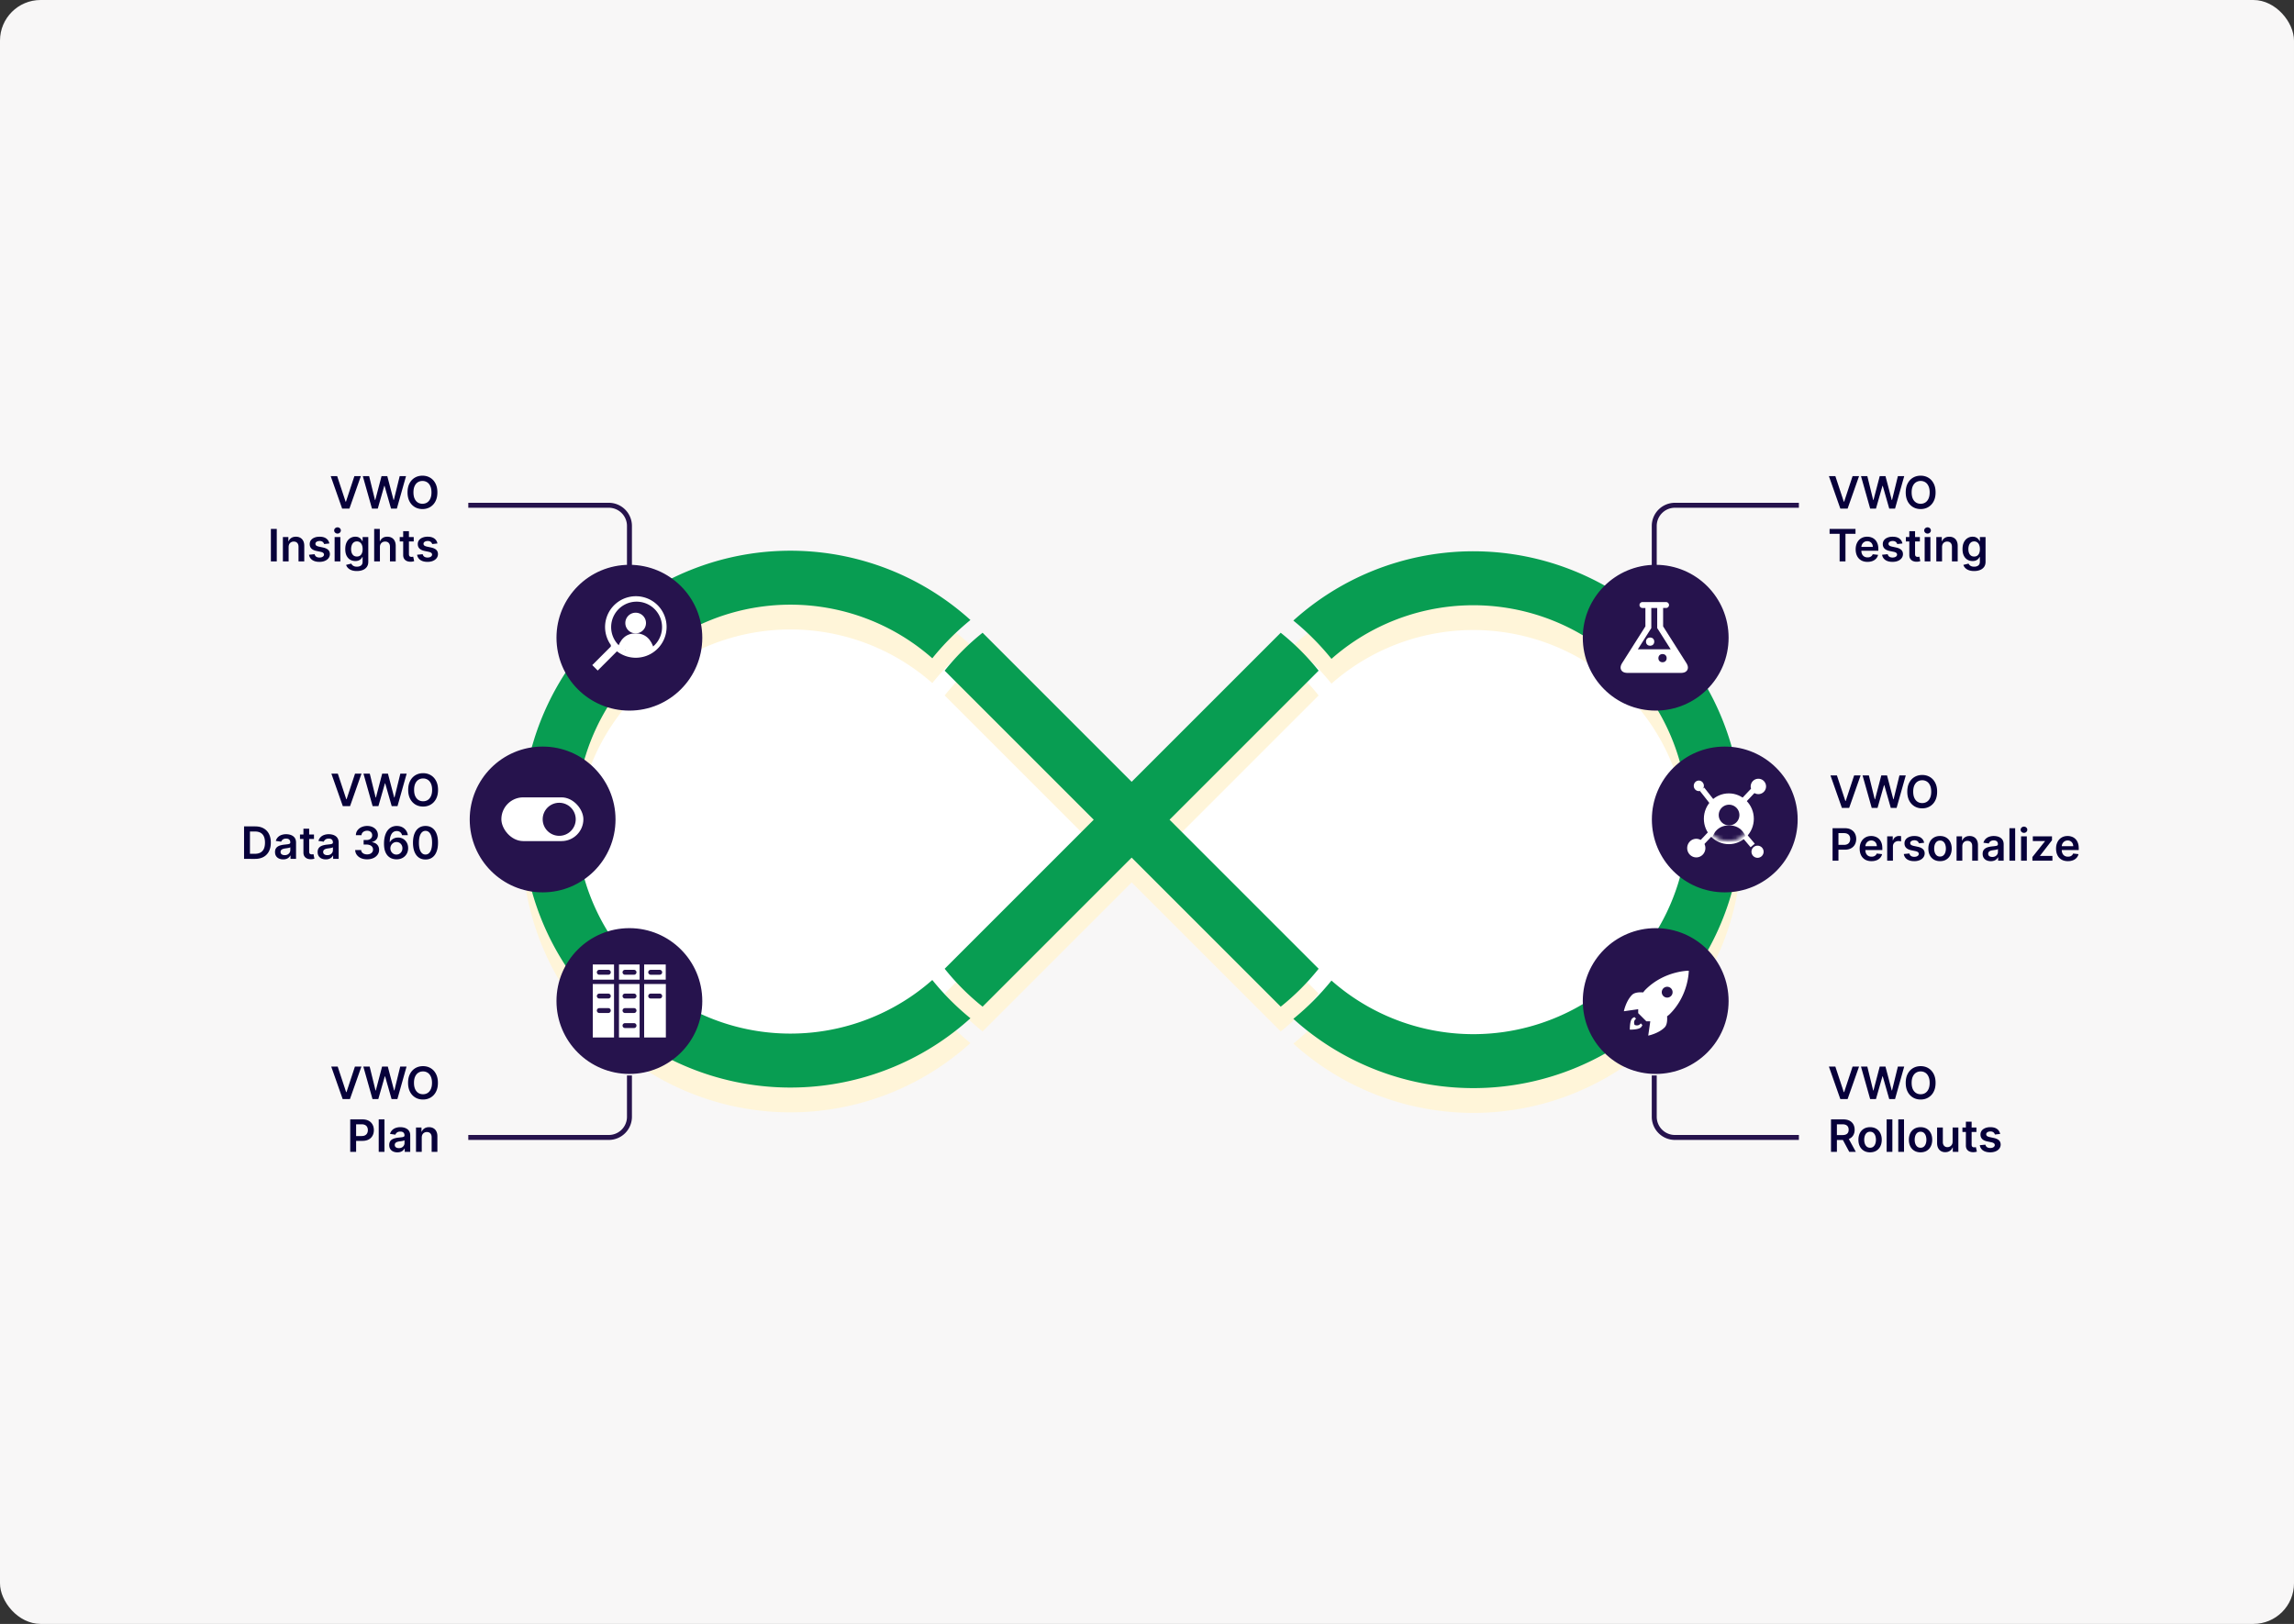 <svg xmlns="http://www.w3.org/2000/svg" width="565" height="400" fill="none"><rect width="100%" height="100%" fill="#333333" stroke="none"/><rect width="565" height="400" fill="#F8F7F7" rx="10"/><path fill="#fff" d="m337.209 146.848-55.468 55.467 41.219 48.343 51.905 11.196 37.148-22.391 6.616-31.55V177.38l-37.148-30.532h-44.272Zm-119.077 0 55.468 55.467-41.219 48.343-51.906 11.196-37.148-22.391-6.615-31.55V177.38l37.148-30.532h44.272Z"/><path fill="#FFF5D9" fill-rule="evenodd" d="M344.228 144.584a66.019 66.019 0 0 0-25.686 14.38 63.558 63.558 0 0 1 9.278 9.29l.114.14a52.816 52.816 0 0 1 54.791-9.332c19.932 8.083 32.971 27.444 32.971 48.951s-13.04 40.868-32.971 48.951c-16.443 6.669-34.869 4.563-49.226-5.044l-.241-.162a52.319 52.319 0 0 1-5.324-4.126l-.113.14a63.558 63.558 0 0 1-9.278 9.29 65.953 65.953 0 0 0 25.686 14.381 66.064 66.064 0 0 0 43.493-2.164c24.944-10.116 41.266-34.347 41.266-61.266 0-26.919-16.32-51.15-41.266-61.266a66.07 66.07 0 0 0-43.493-2.164l-.001.001Zm-130.899-.14a66.019 66.019 0 0 1 25.686 14.38 63.558 63.558 0 0 0-9.278 9.29l-.114.14a52.816 52.816 0 0 0-54.791-9.332c-19.933 8.085-32.972 27.445-32.972 48.952 0 21.507 13.039 40.868 32.971 48.951 16.443 6.669 34.869 4.563 49.226-5.044l.241-.162a52.893 52.893 0 0 0 5.324-4.124l.113.14a63.508 63.508 0 0 0 9.278 9.29 66.019 66.019 0 0 1-25.686 14.38 66.064 66.064 0 0 1-43.493-2.165c-24.942-10.116-41.264-34.346-41.264-61.266s16.321-51.149 41.267-61.266a66.067 66.067 0 0 1 43.492-2.164Zm102.03 90.871 9.415 9.413a59.287 59.287 0 0 1-9.338 9.338l-9.415-9.414-18.975-18.974-8.324-8.325-13.263 13.262-14.037 14.038-9.414 9.413a59.244 59.244 0 0 1-9.338-9.338l9.414-9.414 14.359-14.359 12.939-12.94-12.939-12.939-14.36-14.36-9.415-9.415a59.372 59.372 0 0 1 9.338-9.338l9.415 9.415 14.036 14.038 13.263 13.261 8.325-8.324 18.975-18.975 9.414-9.415a59.287 59.287 0 0 1 9.338 9.338l-9.414 9.415-19.297 19.297-8.003 8.002 8.003 8.003 19.297 19.297h.001Z" clip-rule="evenodd"/><path fill="#089D52" fill-rule="evenodd" d="M344.228 138.477a66.032 66.032 0 0 0-25.686 14.38 63.607 63.607 0 0 1 9.278 9.29c.038.047.075.094.114.14a52.82 52.82 0 0 1 54.791-9.332c19.932 8.084 32.971 27.445 32.971 48.952 0 21.507-13.04 40.867-32.971 48.951-16.443 6.668-34.869 4.563-49.226-5.045l-.241-.161a52.734 52.734 0 0 1-5.324-4.126l-.113.14a63.607 63.607 0 0 1-9.278 9.29 65.542 65.542 0 0 0 7.568 5.904 66.06 66.06 0 0 0 18.118 8.477 66.077 66.077 0 0 0 43.493-2.164c24.944-10.116 41.266-34.348 41.266-61.266 0-26.919-16.32-51.15-41.266-61.267a66.077 66.077 0 0 0-43.493-2.164l-.001.001Zm-130.899-.14a66.019 66.019 0 0 1 25.686 14.38 63.607 63.607 0 0 0-9.278 9.29c-.038.047-.075.094-.114.14a52.82 52.82 0 0 0-54.791-9.332c-19.933 8.085-32.972 27.446-32.972 48.953s13.039 40.867 32.971 48.951c16.443 6.669 34.869 4.563 49.226-5.044l.241-.162a52.797 52.797 0 0 0 5.324-4.125l.113.14a63.46 63.46 0 0 0 9.278 9.29 66.019 66.019 0 0 1-25.686 14.38 66.064 66.064 0 0 1-43.493-2.164c-24.942-10.116-41.264-34.346-41.264-61.266s16.321-51.149 41.267-61.266a66.068 66.068 0 0 1 43.492-2.165Zm102.03 90.871 9.415 9.414a59.287 59.287 0 0 1-9.338 9.338l-9.415-9.415-18.975-18.974-8.324-8.324-13.263 13.262-14.037 14.037-9.414 9.414a59.287 59.287 0 0 1-9.338-9.338l9.414-9.415 14.359-14.358 12.939-12.94-12.939-12.94-14.36-14.359-9.415-9.415a59.287 59.287 0 0 1 9.338-9.338l9.415 9.415 14.036 14.037 13.263 13.262 8.325-8.324 18.975-18.975 9.414-9.415a59.202 59.202 0 0 1 9.338 9.338l-9.414 9.415-19.297 19.297-8.003 8.002 8.003 8.002 19.297 19.297h.001Z" clip-rule="evenodd"/><path fill="#26134D" stroke="#26134D" stroke-width="1.968" d="M155.014 140.108c9.373 0 16.971 7.598 16.971 16.971 0 9.373-7.598 16.972-16.971 16.972-9.373 0-16.971-7.599-16.971-16.972 0-9.373 7.598-16.97 16.971-16.971Z"/><path fill="#fff" stroke="#fff" stroke-width=".347" d="M161.847 149.193a7.416 7.416 0 0 0-11.101 9.789l-.129.114.115.116-4.613 4.613 1.096 1.096 4.722-4.722.121.095a7.416 7.416 0 0 0 9.789-11.101Zm-9.39 1.096a5.865 5.865 0 1 1 8.294 8.296 5.865 5.865 0 0 1-8.294-8.296Z"/><path fill="#26134D" d="M156.792 148.2a6.268 6.268 0 1 1 0 12.537 6.268 6.268 0 0 1 0-12.537Z"/><path fill="#fff" fill-rule="evenodd" d="M151.979 160.079c.733-2.714 2.26-4.071 4.58-4.071 2.321 0 3.847 1.357 4.58 4.071" clip-rule="evenodd"/><path fill="#fff" d="M154.015 159.061h6.107v2.035h-6.107z"/><path fill="#fff" fill-rule="evenodd" d="M156.559 156.008a2.544 2.544 0 1 0 0-5.088 2.544 2.544 0 0 0 0 5.088Z" clip-rule="evenodd"/><circle cx="133.644" cy="201.848" r="16.971" fill="#26134D" stroke="#26134D" stroke-width="1.968"/><g clip-path="url(#a)"><rect width="20.2" height="10.773" x="123.484" y="196.402" fill="#fff" rx="5.387"/><circle cx="137.73" cy="201.807" r="4.071" fill="#26134D"/></g><circle cx="424.801" cy="201.848" r="16.971" fill="#26134D" stroke="#26134D" stroke-width="1.968"/><g clip-path="url(#b)"><path fill="#fff" fill-rule="evenodd" d="M433.078 195.605a1.892 1.892 0 1 0 0-3.784 1.892 1.892 0 0 0 0 3.784Zm-14.667-.746c.688 0 1.245-.58 1.245-1.295s-.557-1.294-1.245-1.294c-.688 0-1.245.579-1.245 1.294 0 .715.557 1.295 1.245 1.295Zm14.462 16.433a1.494 1.494 0 1 0 0-2.988 1.494 1.494 0 0 0 0 2.988Zm-15.086-.1c1.237 0 2.241-1.026 2.241-2.291s-1.004-2.291-2.241-2.291c-1.238 0-2.241 1.026-2.241 2.291s1.003 2.291 2.241 2.291Z" clip-rule="evenodd"/><path fill="#fff" fill-rule="evenodd" stroke="#fff" stroke-width="1.152" d="M425.805 207.356c3.08 0 5.577-2.542 5.577-5.677s-2.497-5.677-5.577-5.677-5.577 2.542-5.577 5.677 2.497 5.677 5.577 5.677Z" clip-rule="evenodd"/><mask id="c" width="12" height="12" x="420" y="196" maskUnits="userSpaceOnUse" style="mask-type:alpha"><path fill="#fff" fill-rule="evenodd" d="M425.63 207.188a5.507 5.507 0 1 0 0-11.013 5.507 5.507 0 0 0 0 11.013Z" clip-rule="evenodd"/></mask><g fill="#26134D" fill-rule="evenodd" clip-rule="evenodd" mask="url(#c)"><path d="M421.281 207.376c.733-2.714 2.26-4.071 4.58-4.071 2.321 0 3.847 1.357 4.58 4.071"/><path d="M425.862 203.305a2.545 2.545 0 1 0-.002-5.09 2.545 2.545 0 0 0 .002 5.09Z"/></g><path stroke="#fff" stroke-width="1.347" d="m419.207 194.411 2.39 3.037m10.081 10.806-1.892-2.241m-10.705 1.642 2.59-2.739m7.52-7.469 2.59-2.739"/></g><circle cx="155.014" cy="246.574" r="16.971" fill="#26134D" stroke="#26134D" stroke-width="1.968"/><rect width="19.122" height="19.122" x="145.449" y="236.997" fill="#fff" stroke="#26134D" stroke-width="1.077" rx=".539"/><path stroke="#26134D" stroke-width="1.077" d="M145.987 236.997h18.045c.298 0 .539.241.539.538v4.31h-19.122v-4.31c0-.297.241-.538.538-.538Z"/><rect width="6.464" height="19.122" x="145.449" y="236.997" stroke="#26134D" stroke-width="1.077" rx=".539"/><rect width="6.329" height="19.122" x="151.779" y="236.997" stroke="#26134D" stroke-width="1.077" rx=".539"/><rect width="6.464" height="19.122" x="158.108" y="236.997" stroke="#26134D" stroke-width="1.077" rx=".539"/><path stroke="#26134D" stroke-linecap="round" stroke-width="1.212" d="M147.604 239.488h2.221m-2.221 5.858h2.221m-2.221 3.569h2.221m4.109-9.427h2.222m-2.222 5.858h2.222m-2.222 3.569h2.222m-2.222 0h2.222m-2.222 3.703h2.222m4.106-13.13h2.222m-2.222 5.858h2.222"/><circle cx="407.789" cy="157.079" r="16.971" fill="#26134D" stroke="#26134D" stroke-width="1.968"/><path fill="#fff" d="M399.54 163.295c-.424.674-.505 1.252-.244 1.733.261.48.793.721 1.596.721h13.085c.803 0 1.335-.241 1.596-.721.262-.481.18-1.059-.244-1.733l-5.713-9.007v-4.532h.727a.7.7 0 0 0 .511-.216.697.697 0 0 0 .215-.511.695.695 0 0 0-.215-.511.7.7 0 0 0-.511-.216h-5.816a.698.698 0 0 0-.511.216.696.696 0 0 0-.216.511c0 .197.072.367.216.511a.698.698 0 0 0 .511.216h.727v4.532l-5.714 9.007Zm8.849-8.235 3.089 4.873h-8.087l3.09-4.873.227-.352v-4.952h1.454v4.952l.227.352Z"/><circle cx="406.417" cy="158.043" r="1.018" fill="#fff"/><circle cx="409.471" cy="162.114" r="1.018" fill="#26134D"/><circle cx="407.789" cy="246.574" r="16.971" fill="#26134D" stroke="#26134D" stroke-width="1.968"/><path fill="#fff" d="M415.938 239.102s-5.987-.014-10.654 4.653a5.206 5.206 0 0 0-.574.692c-.827-.066-2.096-.042-2.742.606-1.514 1.513-2.019 4.037-2.019 4.037l3.53-.505v.975l2.001 2.001h.975l-.505 3.53s2.523-.504 4.037-2.018c.647-.647.671-1.915.606-2.742.247-.171.478-.363.691-.574 4.668-4.668 4.654-10.655 4.654-10.655Zm-6.654 5.321a1.337 1.337 0 0 1 .379-.963 1.345 1.345 0 0 1 .954-.401 1.334 1.334 0 1 1-1.333 1.364Z"/><path fill="#fff" d="M403.981 252.235c-.612.613-1.389.211-1.389.211s-.379-.8.21-1.39c.051-.05.113-.079.172-.114l-.41-.41c-.214.074-.416.19-.586.36-.599.599-.565 2.732-.565 2.732s2.134.034 2.732-.564a1.51 1.51 0 0 0 .36-.587l-.409-.409c-.035.059-.064.121-.115.171Z"/><path fill="#07003A" d="m83.043 117.279 2.082 6.297h.082l2.078-6.297h1.594l-2.82 8h-1.79l-2.816-8h1.59Zm8.573 8-2.258-8h1.559l1.441 5.879h.074l1.54-5.879h1.417l1.543 5.883h.07l1.442-5.883h1.559l-2.258 8h-1.43l-1.601-5.613h-.063l-1.605 5.613h-1.43Zm16.11-4c0 .862-.161 1.601-.484 2.215a3.423 3.423 0 0 1-1.313 1.406c-.552.326-1.178.489-1.879.489-.7 0-1.328-.163-1.882-.489a3.493 3.493 0 0 1-1.313-1.41c-.32-.614-.48-1.351-.48-2.211 0-.862.16-1.599.48-2.211.323-.614.761-1.084 1.313-1.41.554-.325 1.182-.488 1.882-.488.701 0 1.327.163 1.879.488.555.326.993.796 1.313 1.41.323.612.484 1.349.484 2.211Zm-1.457 0c0-.606-.095-1.118-.285-1.535-.187-.419-.448-.736-.781-.949a2.075 2.075 0 0 0-1.153-.324c-.434 0-.819.108-1.152.324-.333.213-.595.53-.785.949-.188.417-.281.929-.281 1.535 0 .607.093 1.12.281 1.539.19.417.452.733.785.95.333.213.718.32 1.152.32.435 0 .819-.107 1.153-.32.333-.217.594-.533.781-.95.19-.419.285-.932.285-1.539Zm-38.101 9v8h-1.45v-8h1.45Zm2.92 4.485v3.515h-1.413v-6h1.351v1.02h.07c.138-.336.358-.603.66-.801.305-.198.681-.297 1.13-.297.413 0 .774.089 1.082.266.31.177.549.433.718.769.172.336.257.744.254 1.223v3.82h-1.414v-3.601c0-.401-.104-.715-.312-.942-.206-.226-.491-.34-.856-.34a1.31 1.31 0 0 0-.66.165c-.19.106-.34.261-.45.464-.106.204-.16.45-.16.739Zm10.032-.899-1.29.141a1.04 1.04 0 0 0-.19-.367.955.955 0 0 0-.36-.278 1.315 1.315 0 0 0-.555-.105c-.294 0-.541.064-.742.191-.198.128-.296.293-.293.496a.518.518 0 0 0 .192.426c.132.11.351.199.656.27l1.023.218c.568.123.99.317 1.266.582.279.266.42.614.422 1.043a1.63 1.63 0 0 1-.332 1c-.216.287-.517.511-.903.672-.385.162-.828.242-1.328.242-.734 0-1.325-.153-1.773-.46a1.853 1.853 0 0 1-.801-1.293l1.379-.133a.97.97 0 0 0 .398.613c.204.138.468.207.793.207.336 0 .606-.069.809-.207.206-.138.308-.309.308-.512a.531.531 0 0 0-.199-.425c-.13-.112-.333-.198-.61-.258l-1.022-.215c-.576-.12-1.002-.322-1.278-.606-.276-.286-.413-.648-.41-1.086-.003-.369.098-.69.3-.96.207-.274.492-.485.856-.633.367-.151.79-.227 1.27-.227.703 0 1.256.15 1.66.449.406.3.657.705.754 1.215Zm1.295 4.414v-6h1.414v6h-1.414Zm.71-6.851a.822.822 0 0 1-.577-.223.717.717 0 0 1-.243-.543.71.71 0 0 1 .243-.543.816.816 0 0 1 .578-.226c.226 0 .419.075.578.226.161.149.242.33.242.543 0 .211-.08.392-.242.543a.814.814 0 0 1-.578.223Zm4.767 9.226c-.507 0-.944-.069-1.308-.207a2.308 2.308 0 0 1-.88-.547 1.894 1.894 0 0 1-.46-.761l1.273-.309c.058.117.14.233.25.348.11.117.257.213.442.289.187.078.423.117.707.117.4 0 .733-.098.996-.293.263-.193.394-.51.394-.953v-1.137h-.07c-.073.146-.18.296-.32.449a1.632 1.632 0 0 1-.551.387c-.227.104-.512.156-.855.156-.462 0-.88-.108-1.254-.324-.373-.219-.67-.544-.891-.976-.219-.435-.328-.98-.328-1.633 0-.659.11-1.215.328-1.668.221-.456.52-.801.895-1.035a2.299 2.299 0 0 1 1.253-.356c.352 0 .641.06.868.18.229.117.411.259.546.426.136.164.239.319.309.464h.078v-.992h1.395v6.098c0 .513-.123.937-.368 1.273a2.2 2.2 0 0 1-1.003.754c-.425.167-.907.25-1.446.25Zm.012-3.57c.3 0 .555-.073.766-.219.21-.146.37-.355.48-.629.11-.273.164-.601.164-.984 0-.378-.054-.708-.164-.992a1.414 1.414 0 0 0-.477-.66 1.231 1.231 0 0 0-.769-.239c-.315 0-.578.082-.79.246-.21.164-.369.39-.476.676a2.74 2.74 0 0 0-.16.969c0 .367.054.689.16.965.11.273.27.487.48.64.214.151.476.227.786.227Zm5.668-2.32v3.515h-1.414v-8h1.383v3.02h.07a1.73 1.73 0 0 1 .652-.801c.297-.198.675-.297 1.133-.297.417 0 .78.087 1.09.262.31.174.55.43.719.766.172.335.258.746.258 1.23v3.82h-1.414v-3.601c0-.404-.105-.718-.313-.942-.206-.226-.495-.34-.867-.34-.25 0-.474.055-.672.165a1.143 1.143 0 0 0-.461.464c-.11.204-.164.45-.164.739Zm8.328-2.485v1.094h-3.45v-1.094h3.45Zm-2.598-1.437h1.415v5.633c0 .19.028.336.085.437a.46.46 0 0 0 .235.203.885.885 0 0 0 .32.055 1.85 1.85 0 0 0 .414-.055l.238 1.106a2.661 2.661 0 0 1-.832.14 2.3 2.3 0 0 1-.957-.16 1.492 1.492 0 0 1-.675-.555c-.164-.25-.245-.562-.243-.937v-5.867Zm8.437 3.023-1.289.141a1.029 1.029 0 0 0-.551-.645 1.315 1.315 0 0 0-.555-.105c-.294 0-.541.064-.742.191-.198.128-.295.293-.293.496a.518.518 0 0 0 .192.426c.132.11.351.199.656.27l1.023.218c.568.123.99.317 1.266.582.279.266.419.614.422 1.043a1.632 1.632 0 0 1-.332 1c-.216.287-.517.511-.903.672-.385.162-.828.242-1.328.242-.734 0-1.325-.153-1.773-.46a1.854 1.854 0 0 1-.801-1.293l1.379-.133a.972.972 0 0 0 .398.613c.204.138.468.207.793.207.336 0 .606-.069.809-.207.206-.138.309-.309.309-.512a.531.531 0 0 0-.2-.425c-.13-.112-.333-.198-.609-.258l-1.023-.215c-.576-.12-1.002-.322-1.278-.606-.276-.286-.412-.648-.41-1.086a1.54 1.54 0 0 1 .301-.96c.206-.274.491-.485.855-.633a3.323 3.323 0 0 1 1.27-.227c.703 0 1.256.15 1.66.449.406.3.658.705.754 1.215ZM83.173 262.722l2.082 6.297h.082l2.078-6.297h1.594l-2.82 8h-1.79l-2.816-8h1.59Zm8.573 8-2.258-8h1.559l1.441 5.879h.075l1.539-5.879h1.417l1.543 5.882h.07l1.442-5.882h1.559l-2.258 8h-1.43l-1.601-5.614h-.063l-1.605 5.614h-1.43Zm16.11-4c0 .862-.161 1.6-.484 2.215a3.434 3.434 0 0 1-1.312 1.406c-.553.325-1.179.488-1.879.488-.701 0-1.328-.163-1.883-.488a3.493 3.493 0 0 1-1.313-1.41c-.32-.615-.48-1.352-.48-2.211 0-.862.16-1.599.48-2.211.323-.615.761-1.085 1.313-1.41.555-.326 1.182-.489 1.883-.489.7 0 1.326.163 1.879.489.554.325.992.795 1.312 1.41.323.612.484 1.349.484 2.211Zm-1.457 0c0-.607-.095-1.119-.285-1.535-.187-.42-.448-.736-.781-.95a2.07 2.07 0 0 0-1.152-.324c-.435 0-.819.108-1.153.324-.333.214-.595.53-.785.95-.187.416-.281.928-.281 1.535 0 .606.094 1.119.281 1.539.19.416.452.733.785.949.334.214.718.32 1.153.32.435 0 .819-.106 1.152-.32.333-.216.594-.533.781-.949.19-.42.285-.933.285-1.539Zm-20.14 17v-8h3c.615 0 1.131.114 1.548.343a2.3 2.3 0 0 1 .949.946c.216.398.324.851.324 1.359 0 .513-.108.969-.324 1.367a2.314 2.314 0 0 1-.957.942c-.422.226-.942.34-1.559.34h-1.988v-1.192h1.793c.36 0 .654-.062.883-.187.229-.125.398-.297.508-.516.111-.219.167-.47.167-.754 0-.284-.055-.534-.167-.75a1.142 1.142 0 0 0-.512-.504c-.23-.122-.525-.183-.887-.183H87.71v6.789h-1.45Zm8.431-8v8h-1.414v-8h1.414Zm3.181 8.121a2.51 2.51 0 0 1-1.027-.203 1.673 1.673 0 0 1-.719-.61c-.174-.268-.262-.599-.262-.992 0-.338.063-.618.188-.84.125-.221.295-.398.511-.531.217-.133.46-.233.731-.301.273-.07.556-.121.848-.152.351-.037.636-.069.855-.098.219-.031.378-.078.477-.14a.335.335 0 0 0 .152-.301v-.024c0-.294-.087-.522-.262-.683-.174-.162-.425-.242-.754-.242-.346 0-.62.075-.824.226-.2.151-.336.33-.406.535l-1.32-.187a2.11 2.11 0 0 1 .515-.914c.24-.248.533-.433.88-.555a3.355 3.355 0 0 1 1.148-.187c.289 0 .576.033.863.101.286.068.548.18.785.336.237.154.427.363.57.629.146.266.219.598.219.996v4.016h-1.36v-.825h-.046a1.723 1.723 0 0 1-.364.469 1.758 1.758 0 0 1-.582.348 2.345 2.345 0 0 1-.816.129Zm.367-1.039c.284 0 .53-.056.739-.168a1.25 1.25 0 0 0 .48-.453c.115-.188.172-.392.172-.614v-.707a.65.65 0 0 1-.227.102 3.4 3.4 0 0 1-.351.082c-.13.023-.26.044-.387.062-.127.019-.238.034-.332.047-.21.029-.4.076-.566.141a.94.94 0 0 0-.395.273.67.67 0 0 0-.144.446c0 .26.095.457.285.589.19.133.432.2.726.2Zm5.637-2.598v3.516h-1.414v-6h1.351v1.019h.071c.138-.336.358-.603.66-.801.305-.197.681-.296 1.129-.296.414 0 .775.088 1.082.265.31.177.549.434.719.77.172.336.256.743.254 1.222v3.821h-1.414v-3.602c0-.401-.105-.715-.313-.941-.206-.227-.491-.34-.855-.34a1.32 1.32 0 0 0-.661.164c-.19.107-.339.262-.449.465-.107.203-.16.449-.16.738Zm-20.673-89.648 2.082 6.296h.082l2.079-6.296h1.593l-2.82 8H84.43l-2.816-8h1.59Zm8.574 8-2.258-8h1.558l1.442 5.879h.074l1.54-5.879h1.417l1.543 5.882h.07l1.442-5.882h1.558l-2.257 8h-1.43l-1.602-5.614h-.062l-1.606 5.614h-1.43Zm16.11-4c0 .862-.161 1.6-.484 2.214-.321.612-.758 1.081-1.313 1.407-.552.325-1.178.488-1.879.488-.7 0-1.328-.163-1.883-.488-.552-.328-.989-.798-1.312-1.41-.32-.615-.481-1.352-.481-2.211 0-.862.161-1.599.481-2.211.323-.615.76-1.085 1.312-1.41.555-.326 1.183-.489 1.883-.489.701 0 1.327.163 1.879.489.555.325.992.795 1.313 1.41.323.612.484 1.349.484 2.211Zm-1.457 0c0-.607-.095-1.119-.285-1.536-.188-.419-.448-.735-.781-.949a2.075 2.075 0 0 0-1.153-.324 2.07 2.07 0 0 0-1.152.324c-.333.214-.595.53-.785.949-.188.417-.281.929-.281 1.536 0 .606.093 1.119.281 1.539.19.416.452.733.785.949.333.213.717.32 1.152.32.435 0 .819-.107 1.153-.32.333-.216.593-.533.781-.949.19-.42.285-.933.285-1.539Zm-43.607 17H60.11v-8h2.765c.794 0 1.477.16 2.047.48a3.215 3.215 0 0 1 1.32 1.371c.308.597.461 1.31.461 2.141 0 .833-.155 1.549-.464 2.148a3.21 3.21 0 0 1-1.332 1.379c-.579.32-1.274.481-2.086.481Zm-1.262-1.254h1.191c.558 0 1.022-.102 1.395-.305.372-.206.652-.512.84-.918.187-.409.28-.919.28-1.531 0-.612-.093-1.12-.28-1.524a1.92 1.92 0 0 0-.832-.91c-.365-.203-.818-.304-1.36-.304H61.56v5.492Zm8.185 1.375a2.51 2.51 0 0 1-1.027-.203 1.68 1.68 0 0 1-.719-.61c-.174-.268-.261-.599-.261-.992 0-.339.062-.618.187-.84.125-.221.296-.398.512-.531a2.59 2.59 0 0 1 .73-.301 5.96 5.96 0 0 1 .848-.152c.352-.037.637-.069.855-.098.22-.031.378-.078.477-.14.102-.066.152-.166.152-.301v-.024c0-.294-.087-.522-.261-.683-.175-.162-.426-.242-.754-.242-.347 0-.621.075-.825.226-.2.151-.336.33-.406.535l-1.32-.187c.104-.365.276-.67.515-.914.24-.248.533-.433.88-.555a3.36 3.36 0 0 1 1.148-.188c.289 0 .577.034.863.102.287.068.548.18.785.336.237.154.427.363.57.629.147.266.22.598.22.996v4.016h-1.36v-.825h-.047a1.723 1.723 0 0 1-.363.469 1.758 1.758 0 0 1-.582.348 2.345 2.345 0 0 1-.817.129Zm.368-1.039c.283 0 .53-.056.738-.168a1.25 1.25 0 0 0 .48-.453c.115-.188.172-.392.172-.614v-.707a.65.65 0 0 1-.226.102 3.41 3.41 0 0 1-.352.082c-.13.023-.259.044-.387.062-.127.019-.238.034-.332.047-.21.029-.4.076-.566.141a.941.941 0 0 0-.395.273.67.67 0 0 0-.144.446c0 .26.095.457.285.589.19.133.432.2.727.2Zm7.218-5.082v1.093h-3.449v-1.093h3.45Zm-2.597-1.438h1.414v5.633c0 .19.028.336.086.437a.47.47 0 0 0 .234.204.909.909 0 0 0 .32.054c.089 0 .17-.006.243-.019.075-.013.132-.025.171-.035l.239 1.105a2.738 2.738 0 0 1-.832.141 2.3 2.3 0 0 1-.957-.161 1.482 1.482 0 0 1-.676-.554c-.164-.25-.245-.563-.242-.938v-5.867Zm5.507 7.559a2.51 2.51 0 0 1-1.028-.203 1.68 1.68 0 0 1-.719-.61c-.174-.268-.261-.599-.261-.992 0-.339.062-.618.187-.84.125-.221.296-.398.512-.531a2.59 2.59 0 0 1 .73-.301 5.96 5.96 0 0 1 .848-.152c.352-.037.637-.069.855-.098.22-.031.378-.078.477-.14.102-.066.152-.166.152-.301v-.024c0-.294-.087-.522-.261-.683-.175-.162-.426-.242-.754-.242-.347 0-.621.075-.824.226-.2.151-.336.33-.407.535l-1.32-.187c.104-.365.276-.67.516-.914.24-.248.532-.433.879-.555a3.36 3.36 0 0 1 1.148-.188c.29 0 .577.034.863.102.287.068.548.18.785.336.237.154.427.363.57.629.147.266.22.598.22.996v4.016h-1.36v-.825h-.047a1.725 1.725 0 0 1-.363.469 1.76 1.76 0 0 1-.582.348 2.344 2.344 0 0 1-.817.129Zm.367-1.039c.284 0 .53-.056.738-.168a1.25 1.25 0 0 0 .48-.453c.115-.188.172-.392.172-.614v-.707a.649.649 0 0 1-.226.102 3.41 3.41 0 0 1-.352.082c-.13.023-.259.044-.386.062l-.333.047a2.49 2.49 0 0 0-.566.141.941.941 0 0 0-.395.273.67.67 0 0 0-.144.446c0 .26.095.457.285.589.19.133.432.2.727.2Zm9.806 1.027c-.562 0-1.062-.096-1.5-.289a2.509 2.509 0 0 1-1.03-.805 2.086 2.086 0 0 1-.403-1.191h1.469a.97.97 0 0 0 .214.566c.13.159.304.283.52.371.216.089.458.133.726.133.287 0 .54-.049.762-.148a1.25 1.25 0 0 0 .52-.422 1.04 1.04 0 0 0 .183-.621 1.08 1.08 0 0 0-.187-.641 1.251 1.251 0 0 0-.555-.433 2.154 2.154 0 0 0-.867-.157h-.707v-1.117h.707c.279 0 .522-.048.73-.144.211-.097.377-.232.497-.407a1.04 1.04 0 0 0 .175-.613 1.066 1.066 0 0 0-.152-.59 1.024 1.024 0 0 0-.434-.394 1.422 1.422 0 0 0-.652-.141c-.245 0-.471.044-.68.133a1.233 1.233 0 0 0-.504.379.959.959 0 0 0-.203.578H87.65c.01-.448.14-.841.386-1.18a2.5 2.5 0 0 1 1-.797 3.313 3.313 0 0 1 1.403-.289c.534 0 .997.101 1.39.301.396.198.702.465.918.801.217.336.325.707.325 1.113.002.451-.13.828-.399 1.133a1.871 1.871 0 0 1-1.047.598v.062c.563.078.994.287 1.293.625.302.336.452.754.45 1.254 0 .448-.128.849-.383 1.203a2.53 2.53 0 0 1-1.047.828c-.443.201-.95.301-1.524.301Zm7.224 0a3.394 3.394 0 0 1-1.121-.199 2.639 2.639 0 0 1-.984-.645c-.292-.299-.524-.696-.696-1.191-.172-.498-.256-1.113-.254-1.848 0-.685.073-1.295.219-1.832.146-.536.355-.989.629-1.359.273-.373.603-.656.988-.852a2.857 2.857 0 0 1 1.301-.293c.503 0 .948.099 1.336.297.39.198.706.469.945.813.24.341.388.726.446 1.156h-1.426a1.3 1.3 0 0 0-.45-.735c-.223-.184-.507-.277-.851-.277-.555 0-.982.241-1.281.723-.297.482-.447 1.143-.45 1.984h.055c.128-.229.293-.426.496-.59a2.28 2.28 0 0 1 .688-.379c.258-.091.53-.136.816-.136a2.4 2.4 0 0 1 1.262.336c.375.224.672.532.891.925.218.391.326.839.324 1.344.002.526-.117.999-.36 1.418a2.606 2.606 0 0 1-1.011.985c-.433.239-.937.358-1.512.355Zm-.008-1.172c.284 0 .538-.069.762-.207.224-.138.4-.324.531-.559.13-.234.194-.497.192-.789a1.553 1.553 0 0 0-.188-.777 1.431 1.431 0 0 0-.52-.551 1.426 1.426 0 0 0-.757-.203 1.452 1.452 0 0 0-1.067.457 1.585 1.585 0 0 0-.437 1.086c.002.279.067.535.195.77.128.234.303.422.528.562.223.141.477.211.761.211Zm7.168 1.215c-.643 0-1.195-.163-1.656-.488-.458-.328-.811-.801-1.059-1.418-.244-.62-.367-1.366-.367-2.239.003-.872.126-1.614.371-2.226.248-.615.6-1.083 1.059-1.406.461-.323 1.012-.485 1.652-.485.641 0 1.192.162 1.652.485.461.323.814.791 1.059 1.406.247.614.371 1.357.371 2.226 0 .875-.124 1.623-.371 2.243-.245.617-.598 1.088-1.059 1.414-.458.325-1.009.488-1.652.488Zm0-1.223c.5 0 .895-.246 1.184-.738.291-.495.437-1.223.437-2.184 0-.635-.066-1.169-.199-1.601-.133-.432-.32-.758-.562-.977a1.236 1.236 0 0 0-.86-.332c-.497 0-.89.248-1.18.742-.289.493-.434 1.215-.437 2.168-.003.638.061 1.175.191 1.61.133.435.321.763.563.984.242.219.53.328.863.328ZM452.423 191l2.082 6.297h.082l2.078-6.297h1.594l-2.821 8h-1.789l-2.816-8h1.59Zm8.573 8-2.258-8h1.559l1.441 5.879h.075l1.539-5.879h1.418l1.543 5.883h.07l1.441-5.883h1.559l-2.258 8h-1.43l-1.601-5.613h-.063L462.426 199h-1.43Zm16.11-4c0 .862-.161 1.6-.484 2.215a3.428 3.428 0 0 1-1.312 1.406c-.553.326-1.179.488-1.879.488-.701 0-1.328-.162-1.883-.488a3.493 3.493 0 0 1-1.313-1.41c-.32-.615-.48-1.352-.48-2.211 0-.862.16-1.599.48-2.211.323-.615.761-1.085 1.313-1.41.555-.326 1.182-.488 1.883-.488.7 0 1.326.162 1.879.488.554.325.992.795 1.312 1.41.323.612.484 1.349.484 2.211Zm-1.457 0c0-.607-.095-1.118-.285-1.535-.187-.419-.448-.736-.781-.949a2.062 2.062 0 0 0-1.152-.325c-.435 0-.819.108-1.153.325-.333.213-.595.53-.785.949-.187.417-.281.928-.281 1.535 0 .607.094 1.12.281 1.539.19.417.452.733.785.949a2.09 2.09 0 0 0 1.153.321c.435 0 .819-.107 1.152-.321.333-.216.594-.532.781-.949.19-.419.285-.932.285-1.539Zm-24.296 17v-8h3c.614 0 1.13.115 1.546.344.42.229.736.544.95.945.216.398.324.852.324 1.359 0 .513-.108.969-.324 1.368a2.327 2.327 0 0 1-.957.941c-.422.227-.942.34-1.559.34h-1.988v-1.192h1.793c.359 0 .653-.062.883-.187a1.18 1.18 0 0 0 .507-.516 1.63 1.63 0 0 0 .168-.754c0-.283-.056-.533-.168-.75a1.136 1.136 0 0 0-.511-.503c-.23-.123-.525-.184-.887-.184h-1.328V212h-1.449Zm9.586.117c-.601 0-1.121-.125-1.558-.375a2.532 2.532 0 0 1-1.004-1.07c-.234-.464-.352-1.009-.352-1.637 0-.617.118-1.159.352-1.625.237-.469.568-.833.992-1.094.425-.263.923-.394 1.496-.394.37 0 .719.06 1.047.18.331.117.623.299.875.546.255.248.456.563.602.946.146.38.218.833.218 1.359v.434h-4.918v-.953h3.563a1.522 1.522 0 0 0-.176-.723 1.273 1.273 0 0 0-.48-.504 1.354 1.354 0 0 0-.711-.184c-.289 0-.543.071-.762.211a1.461 1.461 0 0 0-.512.547c-.119.224-.181.47-.183.739v.832c0 .349.064.648.191.898.128.247.306.437.535.57.229.131.498.196.805.196.206 0 .392-.029.559-.086.166-.06.311-.147.433-.262.123-.115.215-.257.278-.426l1.32.149a2.062 2.062 0 0 1-.477.914 2.328 2.328 0 0 1-.89.601 3.406 3.406 0 0 1-1.243.211Zm3.865-.117v-6h1.371v1h.062c.11-.346.297-.613.563-.801.268-.19.574-.285.918-.285.078 0 .165.004.261.012.099.005.181.014.247.027v1.301a1.499 1.499 0 0 0-.286-.055 2.647 2.647 0 0 0-.371-.027c-.257 0-.489.056-.695.168a1.227 1.227 0 0 0-.48.457c-.118.195-.176.42-.176.676V212h-1.414Zm9.103-4.414-1.289.141a1.03 1.03 0 0 0-.191-.368.959.959 0 0 0-.36-.277 1.313 1.313 0 0 0-.554-.105c-.295 0-.542.063-.742.191-.198.128-.296.293-.293.496a.519.519 0 0 0 .191.426c.133.109.352.199.656.269l1.024.219c.567.123.989.317 1.265.582.279.266.42.613.422 1.043a1.625 1.625 0 0 1-.332 1c-.216.287-.517.511-.902.672a3.423 3.423 0 0 1-1.328.242c-.735 0-1.326-.153-1.774-.461a1.854 1.854 0 0 1-.801-1.293l1.379-.133a.976.976 0 0 0 .399.614c.203.138.467.207.793.207.336 0 .605-.069.808-.207.206-.138.309-.309.309-.512a.532.532 0 0 0-.199-.426c-.131-.112-.334-.198-.61-.258l-1.023-.214c-.576-.12-1.001-.322-1.277-.606-.277-.286-.413-.648-.411-1.086-.002-.37.098-.69.301-.961.206-.273.491-.484.856-.633.367-.151.79-.226 1.269-.226.703 0 1.257.15 1.66.449.407.3.658.705.754 1.215Zm3.912 4.531c-.586 0-1.093-.129-1.523-.387a2.616 2.616 0 0 1-1-1.082c-.234-.463-.352-1.005-.352-1.625 0-.619.118-1.162.352-1.628.237-.467.57-.829 1-1.086.43-.258.937-.387 1.523-.387.586 0 1.094.129 1.524.387.429.257.761.619.996 1.086.237.466.355 1.009.355 1.628 0 .62-.118 1.162-.355 1.625a2.6 2.6 0 0 1-.996 1.082c-.43.258-.938.387-1.524.387Zm.008-1.133c.318 0 .583-.087.797-.261a1.58 1.58 0 0 0 .477-.711c.106-.297.16-.628.16-.992 0-.368-.054-.7-.16-.997a1.58 1.58 0 0 0-.477-.714 1.208 1.208 0 0 0-.797-.266c-.325 0-.596.089-.812.266a1.602 1.602 0 0 0-.481.714 3.001 3.001 0 0 0-.156.997c0 .364.052.695.156.992.107.297.267.534.481.711.216.174.487.261.812.261Zm5.482-2.5V212h-1.414v-6h1.351v1.02h.07c.138-.336.358-.603.661-.801.304-.198.681-.297 1.128-.297.415 0 .775.088 1.083.265.309.178.549.434.718.77.172.336.257.744.254 1.223V212h-1.414v-3.602c0-.401-.104-.714-.312-.941-.206-.227-.491-.34-.856-.34-.247 0-.467.055-.66.164-.19.107-.34.262-.449.465-.107.203-.16.449-.16.738Zm7.015 3.637a2.51 2.51 0 0 1-1.027-.203 1.678 1.678 0 0 1-.719-.609c-.174-.269-.262-.599-.262-.993 0-.338.063-.618.188-.839.125-.222.295-.399.512-.532.216-.133.459-.233.73-.3.274-.071.556-.122.848-.153.351-.036.636-.069.855-.097.219-.032.378-.079.477-.141.101-.065.152-.165.152-.301v-.023c0-.295-.087-.522-.262-.684-.174-.161-.425-.242-.753-.242-.347 0-.622.075-.825.226-.2.152-.336.33-.406.536l-1.32-.188c.104-.364.276-.669.515-.914a2.26 2.26 0 0 1 .879-.555 3.365 3.365 0 0 1 1.149-.187c.289 0 .577.034.863.101.286.068.548.18.785.336.237.154.427.364.57.629.146.266.219.598.219.996V212h-1.359v-.824h-.047a1.745 1.745 0 0 1-.363.469 1.748 1.748 0 0 1-.582.347 2.347 2.347 0 0 1-.817.129Zm.367-1.039c.284 0 .53-.056.739-.168a1.25 1.25 0 0 0 .48-.453c.115-.188.172-.392.172-.613v-.707a.669.669 0 0 1-.227.101 3.155 3.155 0 0 1-.351.082c-.13.024-.259.044-.387.063l-.332.047a2.43 2.43 0 0 0-.566.14.937.937 0 0 0-.395.274.669.669 0 0 0-.144.445c0 .26.095.457.285.59.19.133.432.199.726.199Zm5.637-7.082v8h-1.414v-8h1.414Zm1.454 8v-6h1.414v6h-1.414Zm.711-6.852a.825.825 0 0 1-.578-.222.719.719 0 0 1-.242-.543.71.71 0 0 1 .242-.543.816.816 0 0 1 .578-.227c.227 0 .419.076.578.227a.707.707 0 0 1 .242.543c0 .211-.08.392-.242.543a.817.817 0 0 1-.578.222Zm2.079 6.852v-.898l3.094-3.879v-.051h-2.992V206h4.722v.965l-2.945 3.812v.051h3.047V212h-4.926Zm8.74.117c-.602 0-1.122-.125-1.559-.375a2.532 2.532 0 0 1-1.004-1.07c-.234-.464-.352-1.009-.352-1.637 0-.617.118-1.159.352-1.625.237-.469.568-.833.992-1.094.425-.263.923-.394 1.496-.394.37 0 .719.06 1.047.18.331.117.623.299.875.546.255.248.456.563.602.946.146.38.218.833.218 1.359v.434h-4.917v-.953h3.562a1.522 1.522 0 0 0-.176-.723 1.266 1.266 0 0 0-.48-.504 1.354 1.354 0 0 0-.711-.184c-.289 0-.543.071-.762.211a1.461 1.461 0 0 0-.512.547c-.119.224-.181.47-.183.739v.832c0 .349.064.648.191.898.128.247.306.437.535.57.23.131.498.196.805.196.206 0 .392-.029.559-.086.166-.06.311-.147.433-.262.123-.115.215-.257.278-.426l1.32.149a2.052 2.052 0 0 1-.477.914 2.32 2.32 0 0 1-.89.601 3.404 3.404 0 0 1-1.242.211Zm-57.273 50.605 2.082 6.297h.082l2.078-6.297h1.594l-2.82 8h-1.789l-2.817-8h1.59Zm8.573 8-2.258-8h1.559l1.441 5.879h.075l1.539-5.879h1.418l1.543 5.882h.07l1.441-5.882h1.559l-2.258 8h-1.429l-1.602-5.614h-.063l-1.605 5.614h-1.43Zm16.111-4c0 .862-.162 1.6-.485 2.215a3.434 3.434 0 0 1-1.312 1.406c-.552.325-1.179.488-1.879.488-.701 0-1.328-.163-1.883-.488a3.484 3.484 0 0 1-1.312-1.41c-.321-.615-.481-1.352-.481-2.211 0-.862.16-1.599.481-2.211.322-.615.76-1.085 1.312-1.41.555-.326 1.182-.489 1.883-.489.7 0 1.327.163 1.879.489.554.325.992.795 1.312 1.41.323.612.485 1.349.485 2.211Zm-1.457 0c0-.607-.095-1.119-.286-1.535-.187-.42-.447-.736-.781-.95a2.07 2.07 0 0 0-1.152-.324 2.07 2.07 0 0 0-1.152.324c-.334.214-.596.53-.786.95-.187.416-.281.928-.281 1.535 0 .606.094 1.119.281 1.539.19.416.452.733.786.949.333.214.717.32 1.152.32.435 0 .819-.106 1.152-.32.334-.216.594-.533.781-.949.191-.42.286-.933.286-1.539Zm-24.297 17v-8h3c.614 0 1.13.106 1.547.32.419.214.735.513.949.898.216.383.324.83.324 1.34 0 .513-.109.959-.328 1.336a2.16 2.16 0 0 1-.957.871c-.422.203-.94.305-1.555.305h-2.137v-1.203h1.942c.359 0 .654-.05.883-.149a1.05 1.05 0 0 0 .508-.441c.112-.195.168-.435.168-.719s-.056-.526-.168-.726a1.07 1.07 0 0 0-.512-.461c-.229-.107-.525-.16-.887-.16h-1.328v6.789h-1.449Zm4.133-3.625 1.98 3.625h-1.617l-1.945-3.625h1.582Zm5.49 3.742c-.586 0-1.094-.129-1.524-.387a2.629 2.629 0 0 1-1-1.082c-.234-.463-.351-1.005-.351-1.625 0-.62.117-1.163.351-1.629a2.627 2.627 0 0 1 1-1.086c.43-.258.938-.386 1.524-.386.586 0 1.094.128 1.523.386.43.258.762.62.996 1.086.237.466.356 1.009.356 1.629 0 .62-.119 1.162-.356 1.625a2.594 2.594 0 0 1-.996 1.082c-.429.258-.937.387-1.523.387Zm.008-1.133c.317 0 .583-.087.796-.262.214-.177.373-.414.477-.711.107-.296.16-.627.16-.992 0-.367-.053-.699-.16-.996a1.575 1.575 0 0 0-.477-.715c-.213-.177-.479-.265-.796-.265-.326 0-.597.088-.813.265a1.604 1.604 0 0 0-.48.715 2.974 2.974 0 0 0-.157.996c0 .365.052.696.157.992.106.297.267.534.48.711.216.175.487.262.813.262Zm5.481-6.984v8h-1.414v-8h1.414Zm2.868 0v8h-1.414v-8h1.414Zm4.072 8.117c-.586 0-1.094-.129-1.524-.387a2.622 2.622 0 0 1-1-1.082c-.234-.463-.351-1.005-.351-1.625 0-.62.117-1.163.351-1.629a2.62 2.62 0 0 1 1-1.086c.43-.258.938-.386 1.524-.386.585 0 1.093.128 1.523.386.43.258.762.62.996 1.086.237.466.356 1.009.356 1.629 0 .62-.119 1.162-.356 1.625a2.594 2.594 0 0 1-.996 1.082c-.43.258-.938.387-1.523.387Zm.007-1.133c.318 0 .584-.087.797-.262.214-.177.373-.414.477-.711.107-.296.16-.627.16-.992 0-.367-.053-.699-.16-.996a1.575 1.575 0 0 0-.477-.715c-.213-.177-.479-.265-.797-.265-.325 0-.596.088-.812.265a1.605 1.605 0 0 0-.481.715 3 3 0 0 0-.156.996c0 .365.052.696.156.992.107.297.267.534.481.711.216.175.487.262.812.262Zm7.892-1.508v-3.476h1.414v6h-1.371v-1.067h-.063a1.797 1.797 0 0 1-.668.824c-.307.214-.686.321-1.136.321a2.04 2.04 0 0 1-1.043-.262 1.817 1.817 0 0 1-.703-.769c-.17-.339-.254-.748-.254-1.227v-3.82h1.414v3.601c0 .38.104.683.312.906.209.224.482.336.821.336.208 0 .41-.05.605-.152.195-.101.356-.253.481-.453.127-.203.191-.457.191-.762Zm5.864-3.476v1.093h-3.449v-1.093h3.449Zm-2.597-1.438h1.414v5.633c0 .19.028.336.086.437a.465.465 0 0 0 .234.204.907.907 0 0 0 .32.054c.089 0 .169-.006.242-.019.076-.013.133-.025.172-.035l.239 1.105a3.131 3.131 0 0 1-.325.086 2.65 2.65 0 0 1-.507.055 2.318 2.318 0 0 1-.958-.16 1.49 1.49 0 0 1-.675-.555c-.164-.25-.245-.563-.242-.938v-5.867Zm8.436 3.024-1.289.14c-.036-.13-.1-.252-.191-.367a.949.949 0 0 0-.36-.277 1.297 1.297 0 0 0-.554-.106c-.295 0-.542.064-.743.192-.198.127-.295.293-.293.496a.524.524 0 0 0 .192.426c.133.109.351.199.656.269l1.023.219c.568.122.99.316 1.266.582.279.265.419.613.422 1.043a1.634 1.634 0 0 1-.332 1c-.216.286-.517.51-.902.672a3.428 3.428 0 0 1-1.329.242c-.734 0-1.325-.154-1.773-.461a1.854 1.854 0 0 1-.801-1.293l1.379-.133a.97.97 0 0 0 .399.613c.203.138.467.207.793.207.335 0 .605-.069.808-.207.206-.138.309-.308.309-.511a.535.535 0 0 0-.199-.426c-.131-.112-.334-.198-.61-.258l-1.023-.215c-.576-.12-1.002-.321-1.278-.605-.276-.287-.412-.649-.41-1.086-.002-.37.098-.69.301-.961.206-.274.491-.484.855-.633a3.323 3.323 0 0 1 1.27-.226c.703 0 1.256.149 1.66.449.406.299.658.704.754 1.215Zm-40.584-162.029 2.082 6.297h.082l2.078-6.297h1.594l-2.82 8h-1.789l-2.817-8h1.59Zm8.573 8-2.258-8h1.559l1.441 5.879h.075l1.539-5.879h1.418l1.543 5.883h.07l1.441-5.883h1.559l-2.258 8h-1.429l-1.602-5.613h-.063l-1.605 5.613h-1.43Zm16.111-4c0 .862-.162 1.601-.485 2.215a3.428 3.428 0 0 1-1.312 1.406c-.552.326-1.179.489-1.879.489-.701 0-1.328-.163-1.883-.489a3.484 3.484 0 0 1-1.312-1.41c-.321-.614-.481-1.351-.481-2.211 0-.862.16-1.599.481-2.211.322-.614.76-1.084 1.312-1.41.555-.325 1.182-.488 1.883-.488.7 0 1.327.163 1.879.488.554.326.992.796 1.312 1.41.323.612.485 1.349.485 2.211Zm-1.457 0c0-.606-.095-1.118-.286-1.535-.187-.419-.447-.736-.781-.949a2.07 2.07 0 0 0-1.152-.324 2.07 2.07 0 0 0-1.152.324c-.334.213-.596.53-.786.949-.187.417-.281.929-.281 1.535 0 .607.094 1.12.281 1.539.19.417.452.733.786.95.333.213.717.32 1.152.32.435 0 .819-.107 1.152-.32.334-.217.594-.533.781-.95.191-.419.286-.932.286-1.539Zm-24.649 10.215v-1.215H457v1.215h-2.473v6.785h-1.437v-6.785h-2.473Zm9.337 6.902c-.601 0-1.121-.125-1.558-.375a2.532 2.532 0 0 1-1.004-1.07c-.235-.463-.352-1.009-.352-1.637 0-.617.117-1.158.352-1.625.237-.468.567-.833.992-1.093.424-.263.923-.395 1.496-.395.37 0 .719.06 1.047.18.33.117.622.299.875.547.255.247.455.562.601.945.146.38.219.833.219 1.359v.434h-4.918v-.953h3.563a1.534 1.534 0 0 0-.176-.723 1.288 1.288 0 0 0-.481-.504 1.354 1.354 0 0 0-.711-.183c-.289 0-.543.07-.761.211-.219.138-.39.32-.512.547-.12.224-.181.47-.184.738v.832c0 .349.064.648.192.898.127.248.306.438.535.571.229.13.497.195.805.195.205 0 .392-.029.558-.086a1.24 1.24 0 0 0 .434-.262 1.08 1.08 0 0 0 .277-.426l1.32.149a2.055 2.055 0 0 1-.476.914 2.334 2.334 0 0 1-.891.602c-.362.14-.776.21-1.242.21Zm8.607-4.531-1.29.141c-.036-.13-.1-.253-.191-.367a.95.95 0 0 0-.359-.278 1.315 1.315 0 0 0-.555-.105c-.294 0-.542.064-.742.191-.198.128-.296.293-.293.496a.517.517 0 0 0 .191.426c.133.11.352.199.657.27l1.023.218c.568.123.99.317 1.266.582.278.266.419.614.421 1.043a1.625 1.625 0 0 1-.332 1c-.216.287-.517.511-.902.672-.385.162-.828.242-1.328.242-.734 0-1.326-.153-1.773-.46a1.854 1.854 0 0 1-.801-1.293l1.379-.133a.968.968 0 0 0 .398.613c.203.138.468.207.793.207.336 0 .606-.069.809-.207.205-.138.308-.309.308-.512a.53.53 0 0 0-.199-.425c-.13-.112-.333-.198-.609-.258l-1.024-.215c-.575-.12-1.001-.322-1.277-.606-.276-.286-.413-.648-.41-1.086-.003-.369.097-.69.3-.96.206-.274.491-.485.856-.633.367-.151.79-.227 1.269-.227.704 0 1.257.15 1.661.449.406.3.657.705.754 1.215Zm4.291-1.586v1.094h-3.45v-1.094h3.45Zm-2.598-1.437h1.414v5.633c0 .19.029.336.086.437.06.099.138.167.234.203a.89.89 0 0 0 .321.055 1.923 1.923 0 0 0 .414-.055l.238 1.106a2.67 2.67 0 0 1-.832.14 2.3 2.3 0 0 1-.957-.16 1.492 1.492 0 0 1-.676-.555c-.164-.25-.245-.562-.242-.937v-5.867Zm3.78 7.437v-6h1.414v6h-1.414Zm.711-6.851a.822.822 0 0 1-.578-.223.719.719 0 0 1-.242-.543c0-.213.081-.394.242-.543a.816.816 0 0 1 .578-.226c.227 0 .419.075.578.226a.71.71 0 0 1 .242.543c0 .211-.08.392-.242.543a.813.813 0 0 1-.578.223Zm3.571 3.336v3.515h-1.414v-6h1.352v1.02h.07c.138-.336.358-.603.66-.801.305-.198.681-.297 1.129-.297.414 0 .775.089 1.082.266.31.177.55.433.719.769.172.336.257.744.254 1.223v3.82h-1.414v-3.601c0-.401-.104-.715-.313-.942-.205-.226-.49-.34-.855-.34-.247 0-.468.055-.66.165a1.13 1.13 0 0 0-.449.464c-.107.204-.161.45-.161.739Zm7.899 5.89c-.508 0-.944-.069-1.309-.207a2.318 2.318 0 0 1-.879-.547 1.899 1.899 0 0 1-.461-.761l1.274-.309c.057.117.14.233.25.348.109.117.256.213.441.289.188.078.423.117.707.117.401 0 .733-.098.996-.293.263-.193.395-.51.395-.953v-1.137h-.07c-.073.146-.18.296-.321.449a1.63 1.63 0 0 1-.55.387c-.227.104-.512.156-.856.156-.461 0-.879-.108-1.254-.324-.372-.219-.669-.544-.89-.976-.219-.435-.329-.98-.329-1.633 0-.659.11-1.215.329-1.668.221-.456.519-.801.894-1.035a2.3 2.3 0 0 1 1.254-.356c.352 0 .641.06.867.18.229.117.412.259.547.426.135.164.238.319.309.464h.078v-.992h1.394v6.098c0 .513-.122.937-.367 1.273a2.198 2.198 0 0 1-1.004.754 3.92 3.92 0 0 1-1.445.25Zm.012-3.57c.299 0 .554-.073.765-.219a1.35 1.35 0 0 0 .481-.629c.109-.273.164-.601.164-.984 0-.378-.055-.708-.164-.992a1.416 1.416 0 0 0-.477-.66 1.23 1.23 0 0 0-.769-.239c-.316 0-.579.082-.789.246-.211.164-.37.39-.477.676-.107.284-.16.607-.16.969 0 .367.053.689.16.965.109.273.269.487.48.64.214.151.476.227.786.227Z"/><path stroke="#26134D" stroke-width="1.221" d="M115.339 124.457h34.603a5.088 5.088 0 0 1 5.089 5.089v10.177m288.025-15.266h-30.533a5.09 5.09 0 0 0-5.089 5.089v10.177m-292.095 140.45h34.603a5.088 5.088 0 0 0 5.089-5.089v-10.177m288.025 15.266h-30.533a5.09 5.09 0 0 1-5.089-5.089v-10.177"/><defs><clipPath id="a"><path fill="#fff" d="M120.117 188.322h26.933v26.933h-26.933z"/></clipPath><clipPath id="b"><path fill="#fff" d="M411.506 187.558h26.933v26.933h-26.933z"/></clipPath></defs></svg>
